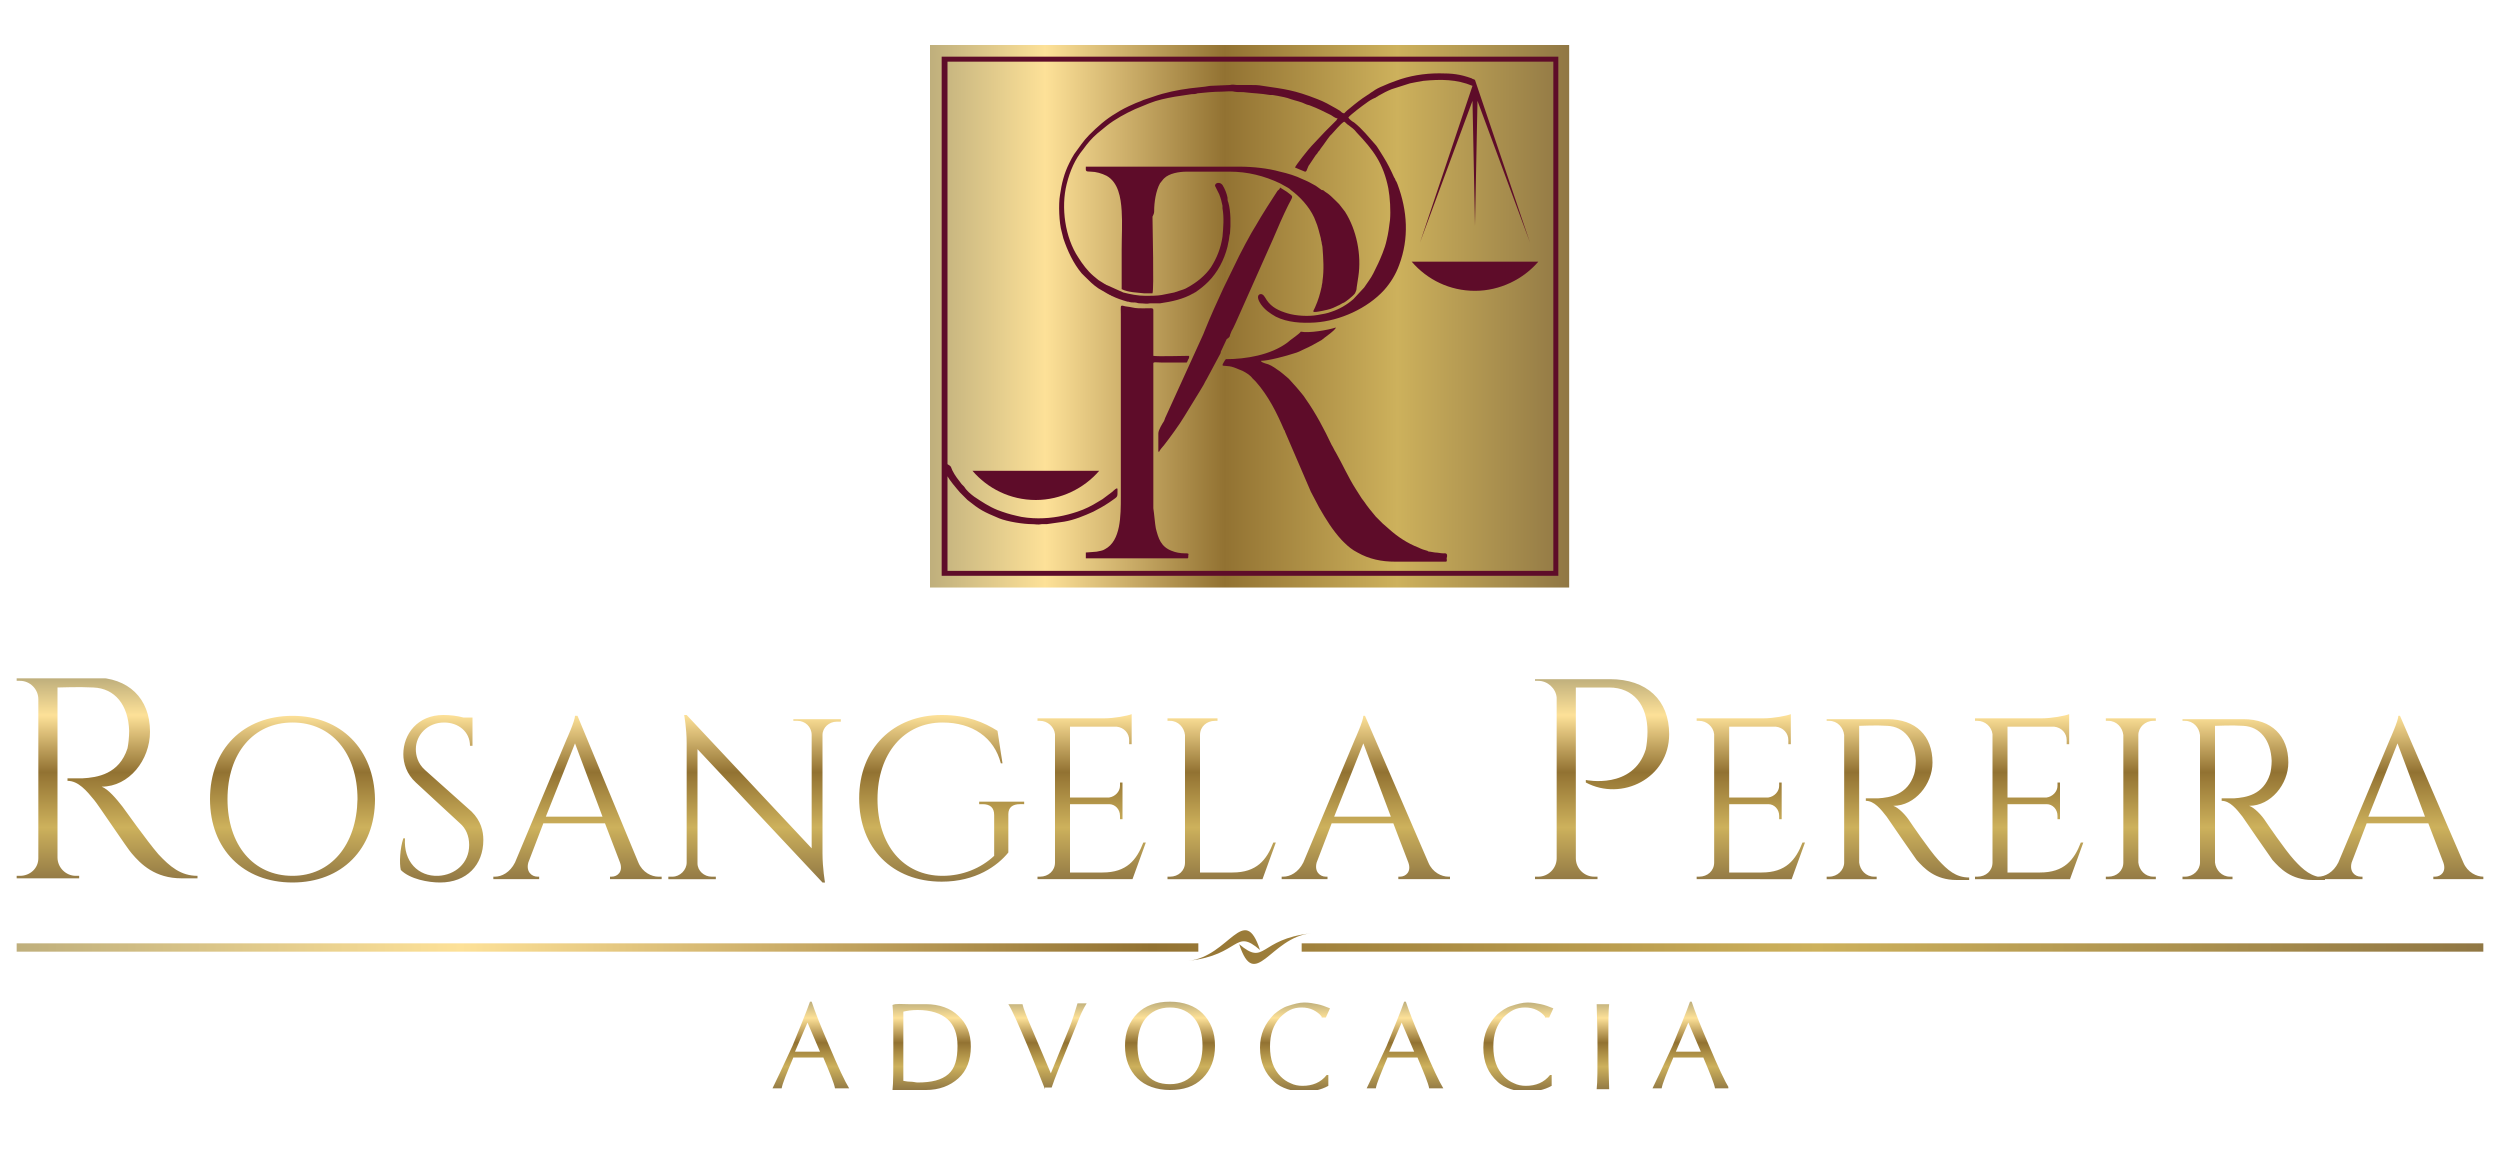 <?xml version="1.0" encoding="utf-8"?>
<!-- Generator: Adobe Illustrator 23.0.2, SVG Export Plug-In . SVG Version: 6.00 Build 0)  -->
<svg version="1.1" id="Layer_1" xmlns="http://www.w3.org/2000/svg" xmlns:xlink="http://www.w3.org/1999/xlink" x="0px" y="0px"
	 viewBox="0 0 300 140" style="enable-background:new 0 0 300 140;" xml:space="preserve">
<style type="text/css">
	.st0{clip-path:url(#SVGID_2_);fill:url(#SVGID_3_);}
	.st1{clip-path:url(#SVGID_5_);fill:url(#SVGID_6_);}
	.st2{clip-path:url(#SVGID_8_);fill:url(#SVGID_9_);}
	.st3{fill:#5E0C29;}
	.st4{clip-path:url(#SVGID_11_);fill:url(#SVGID_12_);}
</style>
<g>
	<g>
		<g>
			<defs>
				<path id="SVGID_1_" d="M284.2,98l3.5-8.8L291,98H284.2z M288,85.9h-0.2c0,0.6-1,2.8-1,2.8l-6.2,14.8c-0.6,1.2-1.6,1.7-2.4,1.7
					h-0.2v0.3h5.5v-0.3h-0.2c-0.7,0-1.4-0.6-1.1-1.7l1.8-4.7h7.4l1.8,4.7c0.4,1.1-0.3,1.7-1,1.7h-0.2v0.3h6.2v-0.3h-0.2
					c-0.8,0-1.9-0.5-2.4-1.7L288,85.9z M261.9,86.2l0,0.3h0.3c1,0,1.7,0.8,1.8,1.7v15.3c0,0.9-0.8,1.7-1.8,1.7h-0.3l0,0.3h6l0-0.3
					h-0.3c-1,0-1.7-0.8-1.8-1.7V87.1c0.4,0,2-0.1,3.4,0c2,0.1,3.3,1.7,3.4,4.2c0,0.6-0.1,1.3-0.2,1.6c-0.8,2.5-2.9,2.8-4.3,2.9
					c-0.8,0-1.5,0-1.5,0v0.3c1,0,1.8,1,2.5,1.9c0.2,0.3,3.3,4.8,3.6,5.2c0.9,1,2.2,2.4,4.8,2.4h1.5v-0.3c-1.6,0-2.6-0.9-3.7-2.1
					c-1.1-1.2-3.4-4.6-3.4-4.6c-0.5-0.8-1.4-1.7-2-1.9c2.6,0,4.7-2.6,4.7-5.2c0-3.2-2-5.2-5.4-5.2H261.9z M258.7,105.2h-0.3
					c-1,0-1.7-0.8-1.8-1.7V88.2c0-0.9,0.8-1.7,1.8-1.7h0.3l0-0.3h-6l0,0.3h0.3c1,0,1.7,0.8,1.8,1.7v15.3c0,1-0.8,1.7-1.8,1.7h-0.3
					l0,0.3h6L258.7,105.2z M250,101.1h-0.3c-0.8,2.1-2,3.6-4.9,3.6h-3.9v-8.2h4.7c0.7,0,1.3,0.6,1.3,1.4v0.4h0.3v-4.4h-0.3v0.4
					c0,0.7-0.6,1.3-1.3,1.4h-4.7v-8.5h5.6c0.9,0.1,1.5,0.8,1.5,1.6v0.5h0.3V87v-0.5v-0.8c-0.5,0.2-2.1,0.5-3.3,0.5h-8v0.3h0.3
					c0.9,0,1.7,0.7,1.8,1.6v15.4c0,1-0.8,1.7-1.8,1.7H237l0,0.3h11.4L250,101.1z M219.2,86.2l0,0.3h0.3c1,0,1.7,0.8,1.8,1.7v15.3
					c0,0.9-0.8,1.7-1.8,1.7h-0.3l0,0.3h6l0-0.3h-0.3c-1,0-1.7-0.8-1.8-1.7V87.1c0.4,0,2-0.1,3.4,0c2,0.1,3.3,1.7,3.4,4.2
					c0,0.6-0.1,1.3-0.2,1.6c-0.8,2.5-2.9,2.8-4.3,2.9c-0.8,0-1.5,0-1.5,0v0.3c1,0,1.8,1,2.5,1.9c0.2,0.3,3.3,4.8,3.6,5.2
					c0.9,1,2.2,2.4,4.8,2.4h1.5v-0.3c-1.6,0-2.6-0.9-3.7-2.1c-1.1-1.2-3.4-4.6-3.4-4.6c-0.5-0.8-1.4-1.7-2-1.9
					c2.6,0,4.7-2.6,4.7-5.2c0-3.2-2-5.2-5.4-5.2H219.2z M216.6,101.1h-0.3c-0.8,2.1-2,3.6-4.9,3.6h-3.9v-8.2h4.7
					c0.7,0,1.3,0.6,1.3,1.4v0.4h0.3v-4.4h-0.3v0.4c0,0.7-0.6,1.3-1.3,1.4h-4.7v-8.5h5.6c0.9,0.1,1.5,0.8,1.5,1.6v0.5h0.3V87v-0.5
					v-0.8c-0.5,0.2-2.1,0.5-3.3,0.5h-8v0.3h0.3c0.9,0,1.7,0.7,1.8,1.6v15.4c0,1-0.8,1.7-1.8,1.7h-0.3l0,0.3H215L216.6,101.1z
					 M160.1,98l3.5-8.8l3.3,8.8H160.1z M163.8,85.9h-0.2c0,0.6-1,2.8-1,2.8l-6.2,14.8c-0.6,1.2-1.6,1.7-2.4,1.7h-0.2v0.3h5.5v-0.3
					h-0.2c-0.7,0-1.4-0.6-1.1-1.7l1.8-4.7h7.4l1.8,4.7c0.4,1.1-0.3,1.7-1,1.7h-0.2v0.3h6.2v-0.3h-0.2c-0.8,0-1.9-0.5-2.4-1.7
					L163.8,85.9z M152.8,101.1c-0.8,2.1-2,3.6-4.9,3.6H144V88.2c0-1,0.8-1.7,1.8-1.7h0.3l0-0.3h-6l0,0.3h0.3c1,0,1.7,0.8,1.8,1.7
					v15.3c0,1-0.8,1.7-1.8,1.7h-0.3l0,0.3h11.4l1.6-4.4H152.8z M137.5,101.1h-0.3c-0.8,2.1-2,3.6-4.9,3.6h-3.9v-8.2h4.7
					c0.7,0,1.3,0.6,1.3,1.4v0.4h0.3v-4.4h-0.3v0.4c0,0.7-0.6,1.3-1.3,1.4h-4.7v-8.5h5.6c0.9,0.1,1.5,0.8,1.5,1.6v0.5h0.3V87v-0.5
					v-0.8c-0.5,0.2-2.1,0.5-3.3,0.5h-8v0.3h0.3c0.9,0,1.7,0.7,1.8,1.6v15.4c0,1-0.8,1.7-1.8,1.7h-0.3l0,0.3h11.4L137.5,101.1z
					 M122.9,96.5v-0.3h-5.4v0.3h0.4c0.9,0,1.4,0.4,1.4,1.3v4.9c-1.6,1.5-3.8,2.4-6.2,2.4c-4.7,0-7.8-3.7-7.8-9.2
					c0-5.5,3.2-9.2,7.8-9.2c3.6,0,6.2,1.8,7,4.9h0.2l-0.6-3.9c-1.6-1-3.6-1.9-6.7-1.9c-5.8,0-9.9,4-9.9,10c0,6,4,10,9.9,10
					c4.1,0,6.7-1.9,8-3.5v-4.6c0-0.8,0.5-1.2,1.4-1.2H122.9z M95.2,86.2l0,0.3h0.5c0.9,0,1.7,0.7,1.7,1.7v13.6l-15-16h-0.3
					c0,0,0.3,1.6,0.3,3.4v14.3c0,0.9-0.8,1.7-1.7,1.7h-0.5l0,0.3h5.7l0-0.3h-0.5c-0.9,0-1.7-0.7-1.7-1.6V89.9l15,16h0.3
					c0,0-0.3-1.7-0.3-3.5V88.2c0-0.9,0.8-1.6,1.7-1.6h0.5l0-0.3H95.2z M65.5,98l3.5-8.8l3.3,8.8H65.5z M69.3,85.9H69
					c0,0.6-1,2.8-1,2.8l-6.2,14.8c-0.6,1.2-1.6,1.7-2.4,1.7h-0.2v0.3h5.5v-0.3h-0.2c-0.7,0-1.4-0.6-1.1-1.7l1.8-4.7h7.4l1.8,4.7
					c0.4,1.1-0.3,1.7-1,1.7h-0.2v0.3h6.2v-0.3H79c-0.8,0-1.9-0.5-2.4-1.7L69.3,85.9z M51,92.4c-0.9-0.8-1.1-1.8-1.1-2.5
					c0-1.7,1.4-3.2,3.4-3.2c1.7,0,3.1,1.1,3.1,2.8h0.3v-3.1v-0.3h-1.1c-0.7-0.2-1.6-0.3-2.4-0.3c-3.1,0-4.8,2.3-4.8,4.7
					c0,1.1,0.4,2.4,1.5,3.4l5.3,4.9c0.7,0.6,1.1,1.5,1.1,2.6c0,2.2-1.7,3.6-3.7,3.7c-2.4,0.1-4.2-1.7-4-4.5h-0.2
					c-0.4,1.2-0.5,3-0.3,3.8c1.1,1.1,3.3,1.5,4.7,1.5c3.2,0,5.2-2.1,5.2-5.1c0-1.1-0.3-2.3-1.4-3.4L51,92.4z M35.1,105.1
					c-4.7,0-7.8-3.7-7.8-9.2c0-5.5,3.1-9.2,7.8-9.2c4.7,0,7.8,3.7,7.8,9.2C42.8,101.4,39.7,105.1,35.1,105.1z M35.1,85.9
					c-5.9,0-9.9,4-9.9,10c0,6,4,10,9.9,10c5.9,0,9.9-4,9.9-10C44.9,89.9,40.9,85.9,35.1,85.9z M184.2,81.4l0,0.3h0.4
					c1.1,0,2.1,0.9,2.2,2V103c0,1.2-1,2.2-2.2,2.2h-0.4l0,0.3h7.5l0-0.3h-0.4c-1.2,0-2.2-1-2.2-2.2V82.5h4c2.9,0,4.6,2.1,4.6,5.3
					c0,0.8-0.1,1.6-0.2,2.1c-1.5,4.9-7.2,3.7-7.2,3.7v0.3c4.3,2.3,10-0.5,10-5.8c0-4.1-2.7-6.6-7.1-6.6H184.2z M2,81.4l0,0.3h0.4
					c1.2,0,2.2,1,2.2,2.2V103c0,1.2-1,2.1-2.2,2.1H2l0,0.3h7.5l0-0.3H9.1c-1.2,0-2.2-1-2.2-2.2V82.5c0.4,0,2.5-0.1,4.3,0
					c2.6,0.1,4.2,2.1,4.3,5.2c0,0.8-0.1,1.6-0.2,2.1c-1,3.1-3.6,3.5-5.4,3.6c-1,0-1.8,0-1.8,0v0.3c1.3,0,2.3,1.2,3.2,2.3
					c0.3,0.3,4.1,6,4.5,6.4c1.1,1.3,2.8,3,6,3h1.9v-0.3c-2,0-3.3-1.1-4.7-2.6c-1.3-1.5-4.3-5.7-4.3-5.7c-0.7-0.9-1.7-2.1-2.5-2.4
					c3.3,0,5.8-3.2,5.8-6.6c0-4-2.6-6.5-6.7-6.5H2z"/>
			</defs>
			<clipPath id="SVGID_2_">
				<use xlink:href="#SVGID_1_"  style="overflow:visible;"/>
			</clipPath>
			<linearGradient id="SVGID_3_" gradientUnits="userSpaceOnUse" x1="150" y1="81.419" x2="150" y2="105.888">
				<stop  offset="0" style="stop-color:#BFAF7C"/>
				<stop  offset="0.18" style="stop-color:#FDE198"/>
				<stop  offset="0.46" style="stop-color:#927232"/>
				<stop  offset="0.73" style="stop-color:#CDB15C"/>
				<stop  offset="1" style="stop-color:#907744"/>
			</linearGradient>
			<rect x="2" y="81.4" class="st0" width="296" height="24.5"/>
		</g>
		<g>
			<defs>
				<path id="SVGID_4_" d="M203,120.2c0.4,1.2,1.1,3,2.1,5.3c1.1,2.6,1.9,4.3,2.4,5.1h-1.7c-0.1-0.6-0.6-1.8-1.4-3.7h-3.6
					c-0.8,1.9-1.3,3.1-1.4,3.7h-1.1c0.4-0.8,1.2-2.5,2.4-5.1c0.9-2.2,1.6-3.9,2.1-5.3H203z M201.1,126.2h3l-1.5-3.5L201.1,126.2z
					 M193,125.6c0,2.6,0.1,4.3,0.1,5.1h-1.5c0.1-0.8,0.1-2.5,0.1-5.1c0-2.6-0.1-4.3-0.1-5.1h1.5C193,121.3,193,123,193,125.6z
					 M185.4,122c-0.2-0.3-0.6-0.6-1-0.8c-0.4-0.2-0.9-0.3-1.4-0.3c-0.5,0-1,0.1-1.4,0.3c-0.4,0.2-0.8,0.5-1.2,0.9
					c-0.8,0.9-1.2,2-1.2,3.5c0,1.5,0.4,2.7,1.3,3.6c0.3,0.3,0.7,0.6,1.2,0.8c0.4,0.2,0.9,0.3,1.4,0.3c1.2,0,2.2-0.4,2.9-1.3h0.2v1.3
					c-0.9,0.5-1.9,0.7-3,0.7c-0.7,0-1.3-0.1-1.9-0.3c-0.6-0.2-1.2-0.5-1.6-0.9c-1.1-1-1.7-2.3-1.7-4.1c0-1.6,0.6-2.9,1.7-4
					c0.5-0.4,1-0.8,1.7-1c0.6-0.2,1.3-0.4,1.9-0.4c0.6,0,1.1,0.1,1.6,0.2c0.5,0.1,1,0.3,1.5,0.5l-0.5,1.1H185.4z M168.7,120.2
					c0.4,1.2,1.1,3,2.1,5.3c1.1,2.6,1.9,4.3,2.4,5.1h-1.7c-0.1-0.6-0.6-1.8-1.4-3.7h-3.6c-0.8,1.9-1.3,3.1-1.4,3.7h-1.1
					c0.4-0.8,1.2-2.5,2.4-5.1c0.9-2.2,1.6-3.9,2.1-5.3H168.7z M166.7,126.2h3l-1.5-3.5L166.7,126.2z M158.6,122
					c-0.2-0.3-0.6-0.6-1-0.8c-0.4-0.2-0.9-0.3-1.4-0.3c-0.5,0-1,0.1-1.4,0.3c-0.4,0.2-0.8,0.5-1.2,0.9c-0.8,0.9-1.2,2-1.2,3.5
					c0,1.5,0.4,2.7,1.3,3.6c0.3,0.3,0.7,0.6,1.2,0.8c0.4,0.2,0.9,0.3,1.4,0.3c1.2,0,2.2-0.4,2.9-1.3h0.2v1.3c-0.9,0.5-1.9,0.7-3,0.7
					c-0.7,0-1.3-0.1-1.9-0.3c-0.6-0.2-1.2-0.5-1.6-0.9c-1.1-1-1.7-2.3-1.7-4.1c0-1.6,0.6-2.9,1.7-4c0.5-0.4,1-0.8,1.7-1
					c0.6-0.2,1.3-0.4,1.9-0.4c0.6,0,1.1,0.1,1.6,0.2c0.5,0.1,1,0.3,1.5,0.5l-0.5,1.1H158.6z M140.4,120.9c-1.3,0-2.3,0.5-3,1.4
					c-0.6,0.8-0.9,1.9-0.9,3.2c0,1.3,0.3,2.4,0.9,3.2c0.7,1,1.7,1.4,3,1.4c1.3,0,2.3-0.5,3-1.4c0.6-0.8,0.9-1.9,0.9-3.2
					c0-1.3-0.3-2.4-0.9-3.2C142.7,121.4,141.7,120.9,140.4,120.9z M140.4,120.2c1.6,0,3,0.5,3.9,1.4c1,1,1.5,2.3,1.5,3.9
					c0,1.6-0.5,2.9-1.5,3.9c-1,1-2.3,1.4-3.9,1.4c-1.6,0-3-0.5-3.9-1.4c-1-1-1.5-2.3-1.5-3.9c0-1.6,0.5-2.9,1.5-3.9
					C137.4,120.7,138.7,120.2,140.4,120.2z M125.4,130.7c-0.3-0.8-1-2.5-2.1-5.2c-1.1-2.6-1.8-4.2-2.3-5h1.7
					c0.1,0.5,0.5,1.5,1.1,2.9l2.3,5.4l2.2-5.4c0.4-1,0.7-2,1-3h1.1c-0.2,0.3-0.4,0.7-0.6,1.1c-0.2,0.4-0.7,1.7-1.6,3.9
					c-0.9,2.2-1.6,3.9-2,5.1H125.4z M108.4,129.7c0.1,0,0.4,0.1,0.8,0.1c0.4,0,0.7,0.1,0.9,0.1c1.7,0,2.9-0.3,3.7-1
					c0.8-0.7,1.1-1.8,1.1-3.4c0-1.4-0.4-2.5-1.2-3.2c-0.8-0.7-2-1.1-3.6-1.1c-0.7,0-1.3,0.1-1.7,0.2V129.7z M109,120.5
					c0.3,0,0.6,0,0.9,0c0.5,0,0.9,0,1.2,0c1.6,0,3,0.5,3.9,1.4c1,0.9,1.5,2.1,1.5,3.7c0,1.6-0.5,2.9-1.5,3.8c-1,0.9-2.3,1.4-3.9,1.4
					c-0.3,0-0.7,0-1.1,0c-0.3,0-0.7,0-1,0c-0.8,0-1.4,0-1.9,0c0.1-0.8,0.1-2.5,0.1-5.1c0-2.6,0-4.3-0.1-5.1
					C107.5,120.4,108.2,120.5,109,120.5z M97.4,120.2c0.4,1.2,1.1,3,2.1,5.3c1.1,2.6,1.9,4.3,2.4,5.1h-1.7c-0.1-0.6-0.6-1.8-1.4-3.7
					h-3.6c-0.8,1.9-1.3,3.1-1.4,3.7h-1.1c0.4-0.8,1.2-2.5,2.4-5.1c0.9-2.2,1.6-3.9,2.1-5.3H97.4z M95.4,126.2h3l-1.5-3.5L95.4,126.2
					z"/>
			</defs>
			<clipPath id="SVGID_5_">
				<use xlink:href="#SVGID_4_"  style="overflow:visible;"/>
			</clipPath>
			<linearGradient id="SVGID_6_" gradientUnits="userSpaceOnUse" x1="150" y1="120.244" x2="150" y2="130.873">
				<stop  offset="0" style="stop-color:#BFAF7C"/>
				<stop  offset="0.18" style="stop-color:#FDE198"/>
				<stop  offset="0.46" style="stop-color:#927232"/>
				<stop  offset="0.73" style="stop-color:#CDB15C"/>
				<stop  offset="1" style="stop-color:#907744"/>
			</linearGradient>
			<rect x="92.5" y="120.2" class="st1" width="114.9" height="10.6"/>
		</g>
		<g>
			<defs>
				<path id="SVGID_7_" d="M113.6,7.4h72.7v61.1h-72.7V57c0.4,0.7,1,1.4,1.6,2.1l0.9,0.9c1.5,1.2,1.9,1.4,3.8,2.2
					c1,0.4,2.9,0.7,4,0.7c0.4,0,0.6,0.1,1.1,0c0.2,0,0.4,0,0.6,0c0.7-0.1,1.4-0.2,2.1-0.3c1.2-0.2,2.4-0.7,3.5-1.2
					c0.6-0.3,1.3-0.7,1.9-1.1c1.1-0.8,1-0.5,1-1.6c0-0.3-0.5,0.2-0.6,0.3l-1.2,0.9c-0.2,0.1-0.3,0.2-0.5,0.3
					c-0.8,0.5-1.6,0.9-2.5,1.2c-1.5,0.5-3,0.8-4.7,0.8c-0.8,0-1.9-0.1-2.6-0.3c-0.9-0.2-1.5-0.4-2.3-0.7c-1-0.4-1.9-1-2.8-1.6
					c-0.4-0.3-0.9-0.7-1.2-1.2l-0.3-0.3c-0.1-0.1-0.2-0.3-0.3-0.4c-0.4-0.5-0.8-1.1-1-1.7c-0.1-0.1-0.2-0.2-0.4-0.3V7.4z M113,6.8
					h74v62.4h-74V6.8z M131.9,56.5c-1.8,2.2-4.6,3.5-7.6,3.5c-3,0-5.8-1.4-7.6-3.5H131.9z M177,27.3l-0.3-15l-6.3,17l6.3-18.8
					c-1.9-0.8-3.8-0.8-5.9-0.6c-0.6,0.1-1.1,0.2-1.6,0.3l-2.2,0.7c-0.6,0.2-1.1,0.5-1.6,0.8c-0.1,0.1-0.2,0.1-0.3,0.2
					c-0.4,0.2-0.8,0.5-1.2,0.7c-0.3,0.2-1.9,1.4-2.1,1.7c0.1,0.2,0.5,0.5,0.7,0.6c0.9,0.8,1.7,1.6,2.5,2.6c0.2,0.3,0.3,0.5,0.5,0.7
					c0.2,0.3,0.3,0.5,0.5,0.8c0.5,0.8,0.9,1.6,1.3,2.5c0.1,0.2,0.1,0.3,0.2,0.4c0.1,0.2,0.1,0.3,0.2,0.4c1.2,3.2,1.4,6.4,0.2,9.7
					c-0.4,1.1-1,2.2-1.8,3c-2,2.2-5.4,3.7-8.3,3.9c-1.6,0.1-3.3,0-4.7-0.7c-0.7-0.4-1.4-0.8-1.8-1.5c-0.2-0.3-0.6-1-0.1-1.2
					c0.4-0.2,0.6,0.4,0.8,0.7c0.6,0.9,1.5,1.3,2.5,1.6c1,0.3,2.6,0.4,3.6,0.2c0.6-0.1,1.2-0.2,1.7-0.4c1-0.3,1.9-0.9,2.6-1.5
					l1.3-1.4c0.4-0.5,0.8-1.1,1.1-1.7c0.5-1,0.6-1.3,1.1-2.4c0.2-0.5,0.3-1.1,0.5-1.6c0.2-0.8,0.3-1.6,0.4-2.4
					c0.1-1.2,0.1-2.7-0.2-3.8c-0.6-2.9-1.8-4.6-3.8-6.7c-0.3-0.3-0.7-0.6-1-0.9c-0.2-0.2-0.3-0.3-0.5-0.4c-0.4,0.2-1.2,1.2-1.5,1.5
					c0,0,0,0-0.1,0.1l-0.1,0.1c-0.4,0.5-0.8,1-1.1,1.5c-0.1,0.1-0.2,0.2-0.3,0.4c-0.1,0.1-0.2,0.2-0.3,0.4l-0.8,1.2
					c-0.1,0.2-0.2,0.3-0.2,0.4c-0.1,0.1-0.1,0.4-0.3,0.4c-0.1,0-1-0.4-1.2-0.5c0.1-0.3,1.7-2.2,2-2.6c0.1-0.1-0.1,0.1,0,0
					c0,0,0,0,0,0l1.6-1.7c0.1-0.1,0.1-0.1,0.2-0.2c0.1-0.1,0.1-0.1,0.2-0.2c0.1-0.1,0.1-0.1,0.2-0.2l0.5-0.5c0,0,0,0,0,0l0.3-0.3
					c0.1-0.1,0.1-0.1,0.1-0.2c-0.2-0.1-0.5-0.3-0.8-0.4c-0.8-0.4-1.5-0.8-2.4-1.1c-0.2-0.1-0.4-0.1-0.6-0.2
					c-0.6-0.2-1.2-0.4-1.8-0.6c-0.5-0.1-1.1-0.2-1.6-0.4l-0.6-0.1c-0.1,0-0.2,0-0.3,0c-1.2-0.2-2-0.2-2.8-0.3
					c-0.5-0.1-1.1,0-1.5-0.1c-0.3,0-1.1,0-1.5,0c-0.9,0-2,0.1-2.9,0.2c-0.2,0-0.5,0-0.7,0.1l-2,0.3c-1,0.2-2.1,0.4-3.1,0.8l-1.7,0.7
					c-1.2,0.5-2.5,1.3-3.4,2l-1.1,0.9c-0.6,0.5-1.2,1.2-1.7,1.9c-0.9,1.3-1.6,2.7-2,4.2c-0.7,2.7-0.2,6.3,1.4,8.8
					c0.5,0.8,1.1,1.5,1.8,2.2c0,0,0,0,0,0l0.6,0.5c0.2,0.2,0.5,0.4,0.8,0.5c0.1,0,0.1,0.1,0.2,0.1l2,0.9c0.8,0.3,1.7,0.4,2.7,0.4
					c0.6,0,1.4,0,1.9-0.1c0.5-0.1,1-0.2,1.5-0.3l0.6-0.2c0.3-0.1,0.7-0.3,1-0.4c1.1-0.6,2.1-1.4,2.8-2.4c0.8-1.1,1.2-2.4,1.4-3.7
					c0.1-1.1,0.2-2.2,0-3.4c0-0.1,0-0.2,0-0.3c-0.1-0.5-0.2-1-0.4-1.4l-0.5-1c0-0.5,0.6-0.6,0.9-0.1c0.3,0.4,0.5,0.9,0.6,1.5
					c0.1,0.2,0.1,0.4,0.1,0.6c0.3,1,0.3,2.7,0.2,3.7c0,0.3-0.1,0.8-0.2,1.1c0,0.2-0.1,0.4-0.1,0.5c-0.4,1.6-1.1,3.1-2.3,4.2
					c-0.5,0.5-1,0.9-1.6,1.3c-0.1,0.1-0.1,0.1-0.2,0.1c-1.2,0.7-2.6,1-4,1.2c-0.4,0-0.9,0-1.2,0c-0.4,0-0.7,0-1.2,0
					c-0.3,0-0.3,0-0.6-0.1c-0.3-0.1-0.5-0.1-0.8-0.1c-0.1,0-0.1,0-0.2-0.1c-0.7-0.1-1.3-0.4-1.9-0.7c-0.1,0-0.1-0.1-0.2-0.1
					c-0.1,0-0.1-0.1-0.2-0.1l-1.2-0.7c-0.6-0.4-1.1-0.8-1.6-1.4l0,0c0,0,0,0,0,0l-0.1-0.1c-0.1-0.1-0.1-0.1-0.2-0.2l0,0c0,0,0,0,0,0
					l-0.1-0.1c0,0,0,0,0,0c-1.1-1.2-1.7-2.7-2.2-4.2l-0.2-0.8c-0.3-1-0.4-3.3-0.2-4.4c0.2-1.3,0.5-2.6,1.1-3.8
					c0.2-0.4,0.3-0.7,0.6-1.1c0.5-0.8,1.1-1.6,1.8-2.3c1-1,2-1.9,3.2-2.6c0.7-0.4,1.4-0.8,2.1-1.1c0.4-0.2,0.8-0.3,1.2-0.5l1.2-0.4
					c1.4-0.5,2.9-0.7,4.4-1l1.8-0.2c0.2,0,0.5,0,0.7-0.1l2.3-0.1c0.3,0,0.5,0,0.8,0c0.3,0,0.6,0,0.8,0c0.3,0,0.5,0,0.8,0
					c0.5,0,1,0.1,1.5,0.1c2.7,0.4,3.8,0.5,6.6,1.6c0.7,0.3,1.5,0.7,2.2,1.1c0.2,0.1,0.3,0.2,0.5,0.3c0.1,0.1,0.4,0.3,0.5,0.3
					c0.1,0,0.3-0.2,0.3-0.3c0.6-0.5,1.3-1,1.9-1.5l0.6-0.4c0.2-0.1,0.4-0.3,0.6-0.4c0.5-0.3,0.9-0.5,1.3-0.7
					c0.2-0.1,0.5-0.2,0.7-0.3l0.8-0.3c1.6-0.6,3.4-0.9,5.2-0.9c1.6,0,2.4,0.1,3.9,0.6c0.1,0,0.3,0.1,0.4,0.2l0,0l6.5,19.6l-6.3-17
					L177,27.3z M184.6,31.4c-1.8,2.2-4.6,3.5-7.6,3.5c-3,0-5.8-1.4-7.6-3.5H184.6z M139.1,54.2h0.1c0-0.1,0.5-0.7,0.6-0.8
					c0.7-0.9,1.8-2.4,2.4-3.4l1.9-3.1c0.1-0.2,0.2-0.3,0.3-0.5c0.2-0.3,0.3-0.6,0.5-0.9l1.5-2.8c0.1-0.2,0.2-0.3,0.2-0.5l0.7-1.5
					c0.1-0.2,0.2-0.3,0.2-0.5l0.2-0.5c0.2-0.3,0.3-0.6,0.5-1l4.5-10.1c0.5-1.2,1.2-2.8,1.8-4c0.6-1.2,0.7-0.9-0.2-1.6
					c-0.2-0.1-0.6-0.4-0.8-0.5c0,0.2-0.2,0.3-0.3,0.4c-0.6,0.9-2,3.1-2.5,4l-0.3,0.5c-0.1,0.2-0.2,0.3-0.3,0.5
					c-0.5,0.9-1,1.8-1.5,2.8l-1.9,3.9c-0.7,1.5-1.6,3.5-2.2,5c-0.1,0.2-0.1,0.3-0.2,0.5l-4.6,10.1c0,0.1-0.1,0.2-0.1,0.3
					c-0.2,0.3-0.7,1.1-0.7,1.5L139.1,54.2z M130.4,66.4V67h12.2c0.1,0,0.1-0.1,0.1-0.4c0-0.2-0.2-0.2-0.5-0.2
					c-0.6,0-1.1-0.1-1.6-0.3c-1.3-0.5-1.6-1.5-1.9-2.7c-0.1-0.5-0.2-1.8-0.3-2.4c0-0.2,0-0.5,0-0.7V43.6c0-0.2,0.4-0.1,0.9-0.1h3.1
					c0.1-0.1,0.1-0.2,0.2-0.4c0.1-0.1,0.1-0.2,0.1-0.4c-0.7,0-3.8,0.1-4.3,0c0-0.9,0-1.8,0-2.7c0-0.9,0-1.9,0-2.8
					c0-0.3-0.3-0.2-1.2-0.2c-0.4,0-0.9,0-1.3-0.1c-0.4-0.1-0.8-0.1-1.1-0.2c-0.4-0.1-0.3,0.1-0.3,1v21.9c0,2.3,0,5.3-1.9,6.3
					c-0.3,0.2-0.6,0.2-1,0.3C131.5,66.4,130.7,66.4,130.4,66.4z M156.1,39.5c-0.2,0.3-1.3,1-1.6,1.3c-2,1.5-5,2-7.4,2
					c-0.1,0.1-0.4,0.6-0.4,0.7c0,0.2,0.6,0,1.4,0.3l1,0.4c0.4,0.2,0.9,0.5,1.2,0.9l0.4,0.4c1.5,1.7,2.5,3.7,3.4,5.8
					c0.1,0.1,0.1,0.1,0.1,0.2l3.1,7.2l1,1.9c0.8,1.4,1.6,2.7,2.7,3.9l0.3,0.3c0.5,0.5,1,0.9,1.6,1.2c1.4,0.8,2.9,1.1,4.5,1.1h6.1
					c0.2,0,0.1-0.3,0.1-0.4c0-0.2-0.3-0.1-0.5-0.1c-0.3,0-0.7-0.1-1-0.1l-0.6-0.1c-0.1,0-0.2,0-0.3-0.1c-0.4-0.1-0.7-0.2-1.1-0.4
					c-1.3-0.5-2.5-1.3-3.5-2.2l-0.8-0.7c0,0,0,0,0,0c0,0,0,0,0,0l-0.8-0.8c-0.5-0.6-1-1.2-1.4-1.8c-0.1-0.1-0.2-0.3-0.3-0.4
					l-0.7-1.1c-0.9-1.4-1.6-3-2.4-4.4c-0.2-0.3-0.3-0.6-0.5-0.9c-0.9-1.9-1.9-3.8-3.1-5.5c-0.3-0.5-0.7-0.9-1.1-1.4
					c-0.3-0.3-0.6-0.7-0.9-1c0,0,0,0,0,0l-0.1-0.1c-0.5-0.4-0.9-0.8-1.4-1.1c-0.4-0.3-0.9-0.6-1.4-0.7c-0.2-0.1-0.4-0.1-0.5-0.3
					c0.9,0,3.1-0.6,4-0.9c0.4-0.1,0.8-0.3,1.2-0.5c0.7-0.3,1.4-0.7,2.1-1.1c0.2-0.2,1.7-1.2,1.7-1.5
					C159.3,39.4,157.1,39.7,156.1,39.5z M130.4,19.8c0,0.5-0.1,0.6,0.6,0.6c0.6,0,1.3,0.2,1.9,0.5c1.4,0.8,1.7,2.6,1.8,4.2
					c0.1,1.5,0,3.1,0,4.7c0,1.6,0,3.2,0,4.7c0.8,0.4,1.9,0.4,2.7,0.5c0.4,0,0.6,0,1,0c0.2-0.6,0-7.7,0-9.2c0-0.2,0-0.3,0-0.5
					c0-1,0.2-2.4,0.7-3.3l0.4-0.5c0,0,0,0,0,0c0,0,0,0,0.1-0.1c0.6-0.6,1.8-0.8,2.7-0.8h5.2c2.1,0,4.1,0.5,6,1.4l0.9,0.5
					c0.2,0.1,0.3,0.2,0.4,0.3c1.1,0.8,2.2,2,2.8,3.3c0.1,0.2,0.1,0.3,0.2,0.5c0.2,0.4,0.5,1.6,0.6,2c0,0.2,0.1,0.4,0.1,0.5
					c0,0.2,0.1,0.4,0.1,0.6c0.1,1.3,0.2,2.7,0,4c0,0.3-0.1,0.5-0.1,0.7c-0.2,0.9-0.4,1.6-0.8,2.5c-0.2,0.5-0.6,0.7,0.9,0.4
					c0.9-0.2,1-0.2,1.8-0.6c0.3-0.1,0.5-0.3,0.8-0.4c0.2-0.1,1.1-0.8,1.3-1.1c0.1-0.2,0.2-0.4,0.2-0.7l0.2-1.3
					c0.4-2.6-0.2-5.6-1.6-7.8l-0.7-0.9c0,0,0,0,0,0l-0.1-0.1c0,0,0,0-0.1-0.1c-0.1-0.1-0.1-0.1-0.2-0.2c-0.4-0.4-0.8-0.8-1.3-1.1
					c-0.1-0.1-0.2-0.2-0.4-0.2l-0.7-0.5c-0.5-0.3-1.1-0.6-1.6-0.8c-0.8-0.4-1.8-0.7-2.7-0.9c-1.4-0.4-3.3-0.6-4.8-0.6
					c-0.2,0-0.3,0-0.6,0l-17.6,0C130.6,19.7,130.5,19.8,130.4,19.8z M111.6,5.4h76.7v65.1h-76.7V5.4z"/>
			</defs>
			<clipPath id="SVGID_8_">
				<use xlink:href="#SVGID_7_"  style="overflow:visible;"/>
			</clipPath>
			<linearGradient id="SVGID_9_" gradientUnits="userSpaceOnUse" x1="111.63" y1="37.934" x2="188.369" y2="37.939">
				<stop  offset="0" style="stop-color:#BFAF7C"/>
				<stop  offset="0.18" style="stop-color:#FDE198"/>
				<stop  offset="0.46" style="stop-color:#927232"/>
				<stop  offset="0.73" style="stop-color:#CDB15C"/>
				<stop  offset="1" style="stop-color:#907744"/>
			</linearGradient>
			<rect x="111.6" y="5.4" class="st2" width="76.7" height="65.1"/>
		</g>
		<g>
			<g>
				<path class="st3" d="M147.6,40.2l0.2-0.5c0.2-0.3,0.3-0.6,0.5-1l4.5-10.1c0.5-1.2,1.2-2.8,1.8-4c0.6-1.2,0.7-0.9-0.2-1.6
					c-0.2-0.1-0.6-0.4-0.8-0.5c0,0.2-0.2,0.3-0.3,0.4c-0.6,0.9-2,3.1-2.5,4l-0.3,0.5c-0.1,0.2-0.2,0.3-0.3,0.5
					c-0.5,0.9-1,1.8-1.5,2.8l-1.9,3.9c-0.7,1.5-1.6,3.5-2.2,5c-0.1,0.2-0.1,0.3-0.2,0.5l-4.6,10.1c0,0.1-0.1,0.2-0.1,0.3
					c-0.2,0.3-0.7,1.1-0.7,1.5l0,2.2h0.1c0-0.1,0.5-0.7,0.6-0.8c0.7-0.9,1.8-2.4,2.4-3.4l1.9-3.1c0.1-0.2,0.2-0.3,0.3-0.5
					c0.2-0.3,0.3-0.6,0.5-0.9l1.5-2.8c0.1-0.2,0.2-0.3,0.2-0.5l0.7-1.5C147.5,40.5,147.6,40.4,147.6,40.2z"/>
				<path class="st3" d="M142.2,66.4c-0.6,0-1.1-0.1-1.6-0.3c-1.3-0.5-1.6-1.5-1.9-2.7c-0.1-0.5-0.2-1.8-0.3-2.4c0-0.2,0-0.5,0-0.7
					V43.6c0-0.2,0.4-0.1,0.9-0.1h3.1c0.1-0.1,0.1-0.2,0.2-0.4c0.1-0.1,0.1-0.2,0.1-0.4c-0.7,0-3.8,0.1-4.3,0c0-0.9,0-1.8,0-2.7
					c0-0.9,0-1.9,0-2.8c0-0.3-0.3-0.2-1.2-0.2c-0.4,0-0.9,0-1.3-0.1c-0.4-0.1-0.8-0.1-1.1-0.2c-0.4-0.1-0.3,0.1-0.3,1v21.9
					c0,2.3,0,5.3-1.9,6.3c-0.3,0.2-0.6,0.2-1,0.3c-0.2,0-1,0.1-1.3,0.1V67h12.2c0.1,0,0.1-0.1,0.1-0.4
					C142.7,66.4,142.5,66.4,142.2,66.4z"/>
				<path class="st3" d="M124.3,60c3,0,5.8-1.4,7.6-3.5h-15.2C118.5,58.6,121.2,60,124.3,60z"/>
				<path class="st3" d="M135.4,36.2c0.3,0.1,0.5,0.1,0.8,0.1c0.2,0,0.3,0.1,0.6,0.1c0.5,0,0.8,0.1,1.2,0c0.4,0,0.9,0,1.2,0
					c1.4-0.2,2.8-0.5,4-1.2c0.1,0,0.1-0.1,0.2-0.1c0.6-0.4,1.1-0.8,1.6-1.3c1.1-1.1,1.9-2.6,2.3-4.2c0-0.1,0.1-0.4,0.1-0.5
					c0.1-0.3,0.1-0.8,0.2-1.1c0.1-1,0.1-2.7-0.2-3.7c-0.1-0.2-0.1-0.4-0.1-0.6c-0.1-0.5-0.3-1-0.6-1.5c-0.3-0.4-0.9-0.3-0.9,0.1
					l0.5,1c0.2,0.5,0.3,0.9,0.4,1.4c0,0.1,0,0.2,0,0.3c0.2,1.1,0.1,2.3,0,3.4c-0.2,1.4-0.7,2.6-1.4,3.7c-0.7,1-1.7,1.8-2.8,2.4
					c-0.3,0.2-0.7,0.3-1,0.4l-0.6,0.2c-0.5,0.1-1,0.2-1.5,0.3c-0.5,0.1-1.4,0.1-1.9,0.1c-1,0-1.9-0.2-2.7-0.4l-2-0.9
					c-0.1,0-0.1-0.1-0.2-0.1c-0.3-0.2-0.5-0.3-0.8-0.5l-0.6-0.5c0,0,0,0,0,0c-0.7-0.6-1.3-1.4-1.8-2.2c-1.6-2.4-2.1-6-1.4-8.8
					c0.4-1.6,1-3,2-4.2c0.5-0.7,1-1.3,1.7-1.9l1.1-0.9c1-0.8,2.3-1.5,3.4-2l1.7-0.7c1-0.4,2-0.6,3.1-0.8l2-0.3c0.2,0,0.5,0,0.7-0.1
					c0.9-0.1,2-0.2,2.9-0.2c0.4,0,1.2-0.1,1.5,0c0.4,0.1,1,0,1.5,0.1c0.8,0.1,1.6,0.1,2.8,0.3c0.1,0,0.2,0,0.3,0l0.6,0.1
					c0.5,0.1,1.1,0.2,1.6,0.4c0.6,0.2,1.2,0.3,1.8,0.6c0.2,0.1,0.4,0.1,0.6,0.2c0.8,0.3,1.6,0.7,2.4,1.1c0.2,0.1,0.5,0.4,0.8,0.4
					c0,0.1-0.1,0.1-0.1,0.2l-0.3,0.3c0,0,0,0,0,0l-0.5,0.5c-0.1,0.1-0.1,0.1-0.2,0.2c-0.1,0.1-0.1,0.1-0.2,0.2
					c-0.1,0.1-0.1,0.1-0.2,0.2l-1.6,1.7c0,0,0,0,0,0c-0.1,0.1,0.1-0.1,0,0c-0.3,0.3-1.9,2.3-2,2.6c0.2,0.1,1.2,0.5,1.2,0.5
					c0.2,0,0.2-0.2,0.3-0.4c0.1-0.2,0.1-0.3,0.2-0.4l0.8-1.2c0.1-0.1,0.2-0.2,0.3-0.4c0.1-0.1,0.2-0.2,0.3-0.4
					c0.4-0.5,0.7-1,1.1-1.5l0.1-0.1c0,0,0,0,0.1-0.1c0.3-0.3,1.1-1.3,1.5-1.5c0.2,0.1,0.3,0.3,0.5,0.4c0.4,0.3,0.7,0.5,1,0.9
					c2,2.1,3.2,3.7,3.8,6.7c0.2,1.1,0.3,2.7,0.2,3.8c-0.1,0.8-0.2,1.6-0.4,2.4c-0.1,0.5-0.3,1.1-0.5,1.6c-0.4,1-0.6,1.4-1.1,2.4
					c-0.3,0.6-0.7,1.1-1.1,1.7l-1.3,1.4c-0.8,0.7-1.7,1.2-2.6,1.5c-0.5,0.2-1.1,0.3-1.7,0.4c-1.1,0.2-2.6,0.1-3.6-0.2
					c-1-0.3-1.9-0.7-2.5-1.6c-0.2-0.3-0.4-0.8-0.8-0.7c-0.5,0.2-0.1,0.9,0.1,1.2c0.5,0.7,1.1,1.1,1.8,1.5c1.4,0.7,3.1,0.8,4.7,0.7
					c3-0.2,6.3-1.7,8.3-3.9c0.8-0.9,1.4-1.9,1.8-3c1.2-3.2,1-6.5-0.2-9.7c-0.1-0.2-0.1-0.3-0.2-0.4c-0.1-0.2-0.1-0.3-0.2-0.4
					c-0.4-0.9-0.8-1.7-1.3-2.5c-0.2-0.3-0.3-0.5-0.5-0.8c-0.2-0.3-0.3-0.5-0.5-0.7c-0.8-0.9-1.5-1.8-2.5-2.6
					c-0.2-0.1-0.6-0.4-0.7-0.6c0.2-0.3,1.8-1.5,2.1-1.7c0.4-0.3,0.7-0.5,1.2-0.7c0.1-0.1,0.2-0.1,0.3-0.2c0.5-0.3,1.1-0.6,1.6-0.8
					l2.2-0.7c0.5-0.1,1-0.2,1.6-0.3c2.1-0.2,4-0.2,5.9,0.6l-6.3,18.8l6.3-17l0.3,15l0.3-15l6.3,17L177,9.6l0,0
					c-0.1-0.1-0.3-0.1-0.4-0.2c-1.4-0.5-2.3-0.6-3.9-0.6c-1.8,0-3.6,0.3-5.2,0.9l-0.8,0.3c-0.2,0.1-0.5,0.2-0.7,0.3
					c-0.5,0.2-0.9,0.4-1.3,0.7c-0.2,0.1-0.4,0.3-0.6,0.4l-0.6,0.4c-0.7,0.5-1.3,1-1.9,1.5c-0.1,0.1-0.3,0.3-0.3,0.3
					c-0.2,0-0.4-0.2-0.5-0.3c-0.2-0.1-0.3-0.2-0.5-0.3c-0.7-0.4-1.4-0.8-2.2-1.1c-2.8-1.1-3.9-1.2-6.6-1.6c-0.5-0.1-1-0.1-1.5-0.1
					c-0.3,0-0.5,0-0.8,0c-0.3,0-0.6,0-0.8,0c-0.2,0-0.5-0.1-0.8,0l-2.3,0.1c-0.2,0-0.6,0.1-0.7,0.1l-1.8,0.2c-1.5,0.2-3,0.5-4.4,1
					l-1.2,0.4c-0.4,0.2-0.8,0.3-1.2,0.5c-0.7,0.3-1.5,0.7-2.1,1.1c-1.2,0.7-2.2,1.6-3.2,2.6c-0.7,0.7-1.2,1.5-1.8,2.3
					c-0.2,0.3-0.4,0.7-0.6,1.1c-0.6,1.2-0.9,2.4-1.1,3.8c-0.2,1.1-0.1,3.4,0.2,4.4l0.2,0.8c0.5,1.5,1.2,3,2.2,4.2c0,0,0,0,0,0
					l0.1,0.1c0,0,0,0,0,0l0,0c0.1,0.1,0.1,0.1,0.2,0.2l0.1,0.1c0,0,0,0,0,0l0,0c0.5,0.5,1,1,1.6,1.4l1.2,0.7c0.1,0,0.1,0.1,0.2,0.1
					c0.1,0,0.1,0.1,0.2,0.1c0.6,0.3,1.2,0.5,1.9,0.7C135.3,36.2,135.3,36.2,135.4,36.2z"/>
				<path class="st3" d="M138.5,25.3c0-1,0.2-2.4,0.7-3.3l0.4-0.5c0,0,0,0,0,0c0,0,0,0,0.1-0.1c0.6-0.6,1.8-0.8,2.7-0.8h5.2
					c2.1,0,4.1,0.5,6,1.4l0.9,0.5c0.2,0.1,0.3,0.2,0.4,0.3c1.1,0.8,2.2,2,2.8,3.3c0.1,0.2,0.1,0.3,0.2,0.5c0.2,0.4,0.5,1.6,0.6,2
					c0,0.2,0.1,0.4,0.1,0.5c0,0.2,0.1,0.4,0.1,0.6c0.1,1.3,0.2,2.7,0,4c0,0.3-0.1,0.5-0.1,0.7c-0.2,0.9-0.4,1.6-0.8,2.5
					c-0.2,0.5-0.6,0.7,0.9,0.4c0.9-0.2,1-0.2,1.8-0.6c0.3-0.1,0.5-0.3,0.8-0.4c0.2-0.1,1.1-0.8,1.3-1.1c0.1-0.2,0.2-0.4,0.2-0.7
					l0.2-1.3c0.4-2.6-0.2-5.6-1.6-7.8l-0.7-0.9c0,0,0,0,0,0l-0.1-0.1c0,0,0,0-0.1-0.1c-0.1-0.1-0.1-0.1-0.2-0.2
					c-0.4-0.4-0.8-0.8-1.3-1.1c-0.1-0.1-0.2-0.2-0.4-0.2l-0.7-0.5c-0.5-0.3-1.1-0.6-1.6-0.8c-0.8-0.4-1.8-0.7-2.7-0.9
					c-1.4-0.4-3.3-0.6-4.8-0.6c-0.2,0-0.3,0-0.6,0l-17.6,0c-0.1,0-0.2,0-0.3,0c0,0.5-0.1,0.6,0.6,0.6c0.6,0,1.3,0.2,1.9,0.5
					c1.4,0.8,1.7,2.6,1.8,4.2c0.1,1.5,0,3.1,0,4.7c0,1.6,0,3.2,0,4.7c0.8,0.4,1.9,0.4,2.7,0.5c0.4,0,0.6,0,1,0c0.2-0.6,0-7.7,0-9.2
					C138.5,25.6,138.5,25.5,138.5,25.3z"/>
				<path class="st3" d="M113,69.1h74V6.8h-74V69.1z M113.6,57c0.4,0.7,1,1.4,1.6,2.1l0.9,0.9c1.5,1.2,1.9,1.4,3.8,2.2
					c1,0.4,2.9,0.7,4,0.7c0.4,0,0.6,0.1,1.1,0c0.2,0,0.4,0,0.6,0c0.7-0.1,1.4-0.2,2.1-0.3c1.2-0.2,2.4-0.7,3.5-1.2
					c0.6-0.3,1.3-0.7,1.9-1.1c1.1-0.8,1-0.5,1-1.6c0-0.3-0.5,0.2-0.6,0.3l-1.2,0.9c-0.2,0.1-0.3,0.2-0.5,0.3
					c-0.8,0.5-1.6,0.9-2.5,1.2c-1.5,0.5-3,0.8-4.7,0.8c-0.8,0-1.9-0.1-2.6-0.3c-0.9-0.2-1.5-0.4-2.3-0.7c-1-0.4-1.9-1-2.8-1.6
					c-0.4-0.3-0.9-0.7-1.2-1.2l-0.3-0.3c-0.1-0.1-0.2-0.3-0.3-0.4c-0.4-0.5-0.8-1.1-1-1.7c-0.1-0.1-0.2-0.2-0.4-0.3V7.4h72.7v61.1
					h-72.7V57z"/>
				<path class="st3" d="M177,34.9c3,0,5.8-1.4,7.6-3.5h-15.2C171.3,33.6,174,34.9,177,34.9z"/>
				<path class="st3" d="M173.2,66.4c-0.3,0-0.7-0.1-1-0.1l-0.6-0.1c-0.1,0-0.2,0-0.3-0.1c-0.4-0.1-0.7-0.2-1.1-0.4
					c-1.3-0.5-2.5-1.3-3.5-2.2l-0.8-0.7c0,0,0,0,0,0c0,0,0,0,0,0l-0.8-0.8c-0.5-0.6-1-1.2-1.4-1.8c-0.1-0.1-0.2-0.3-0.3-0.4
					l-0.7-1.1c-0.9-1.4-1.6-3-2.4-4.4c-0.2-0.3-0.3-0.6-0.5-0.9c-0.9-1.9-1.9-3.8-3.1-5.5c-0.3-0.5-0.7-0.9-1.1-1.4
					c-0.3-0.3-0.6-0.7-0.9-1c0,0,0,0,0,0l-0.1-0.1c-0.5-0.4-0.9-0.8-1.4-1.1c-0.4-0.3-0.9-0.6-1.4-0.7c-0.2-0.1-0.4-0.1-0.5-0.3
					c0.9,0,3.1-0.6,4-0.9c0.4-0.1,0.8-0.3,1.2-0.5c0.7-0.3,1.4-0.7,2.1-1.1c0.2-0.2,1.7-1.2,1.7-1.5c-0.9,0.3-3.2,0.7-4.2,0.5
					c-0.2,0.3-1.3,1-1.6,1.3c-2,1.5-5,2-7.4,2c-0.1,0.1-0.4,0.6-0.4,0.7c0,0.2,0.6,0,1.4,0.3l1,0.4c0.4,0.2,0.9,0.5,1.2,0.9l0.4,0.4
					c1.5,1.7,2.5,3.7,3.4,5.8c0.1,0.1,0.1,0.1,0.1,0.2l3.1,7.2l1,1.9c0.8,1.4,1.6,2.7,2.7,3.9l0.3,0.3c0.5,0.5,1,0.9,1.6,1.2
					c1.4,0.8,2.9,1.1,4.5,1.1h6.1c0.2,0,0.1-0.3,0.1-0.4C173.8,66.3,173.4,66.4,173.2,66.4z"/>
			</g>
		</g>
		<g>
			<defs>
				<path id="SVGID_10_" d="M157.3,112c-4.9,0.5-6.7,7.1-8.6,1.3C151.9,116,151,112.7,157.3,112 M156.2,113.5L156.2,113.5l0-0.3H298
					v0.4h0v0.2h0v0.4H156.2v-0.3h0V113.5z M142.6,115.3c4.9-0.5,6.7-7.1,8.6-1.3C148.1,111.3,148.9,114.6,142.6,115.3z M2,113.5
					L2,113.5l0-0.3h141.8v0.4h0v0.2h0v0.4H2v-0.3h0V113.5z"/>
			</defs>
			<clipPath id="SVGID_11_">
				<use xlink:href="#SVGID_10_"  style="overflow:visible;"/>
			</clipPath>
			<linearGradient id="SVGID_12_" gradientUnits="userSpaceOnUse" x1="1.987" y1="113.291" x2="298.013" y2="114.039">
				<stop  offset="0" style="stop-color:#BFAF7C"/>
				<stop  offset="0.18" style="stop-color:#FDE198"/>
				<stop  offset="0.46" style="stop-color:#927232"/>
				<stop  offset="0.73" style="stop-color:#CDB15C"/>
				<stop  offset="1" style="stop-color:#907744"/>
			</linearGradient>
			<rect x="2" y="108.3" class="st4" width="296" height="10.8"/>
		</g>
	</g>
</g>
</svg>
